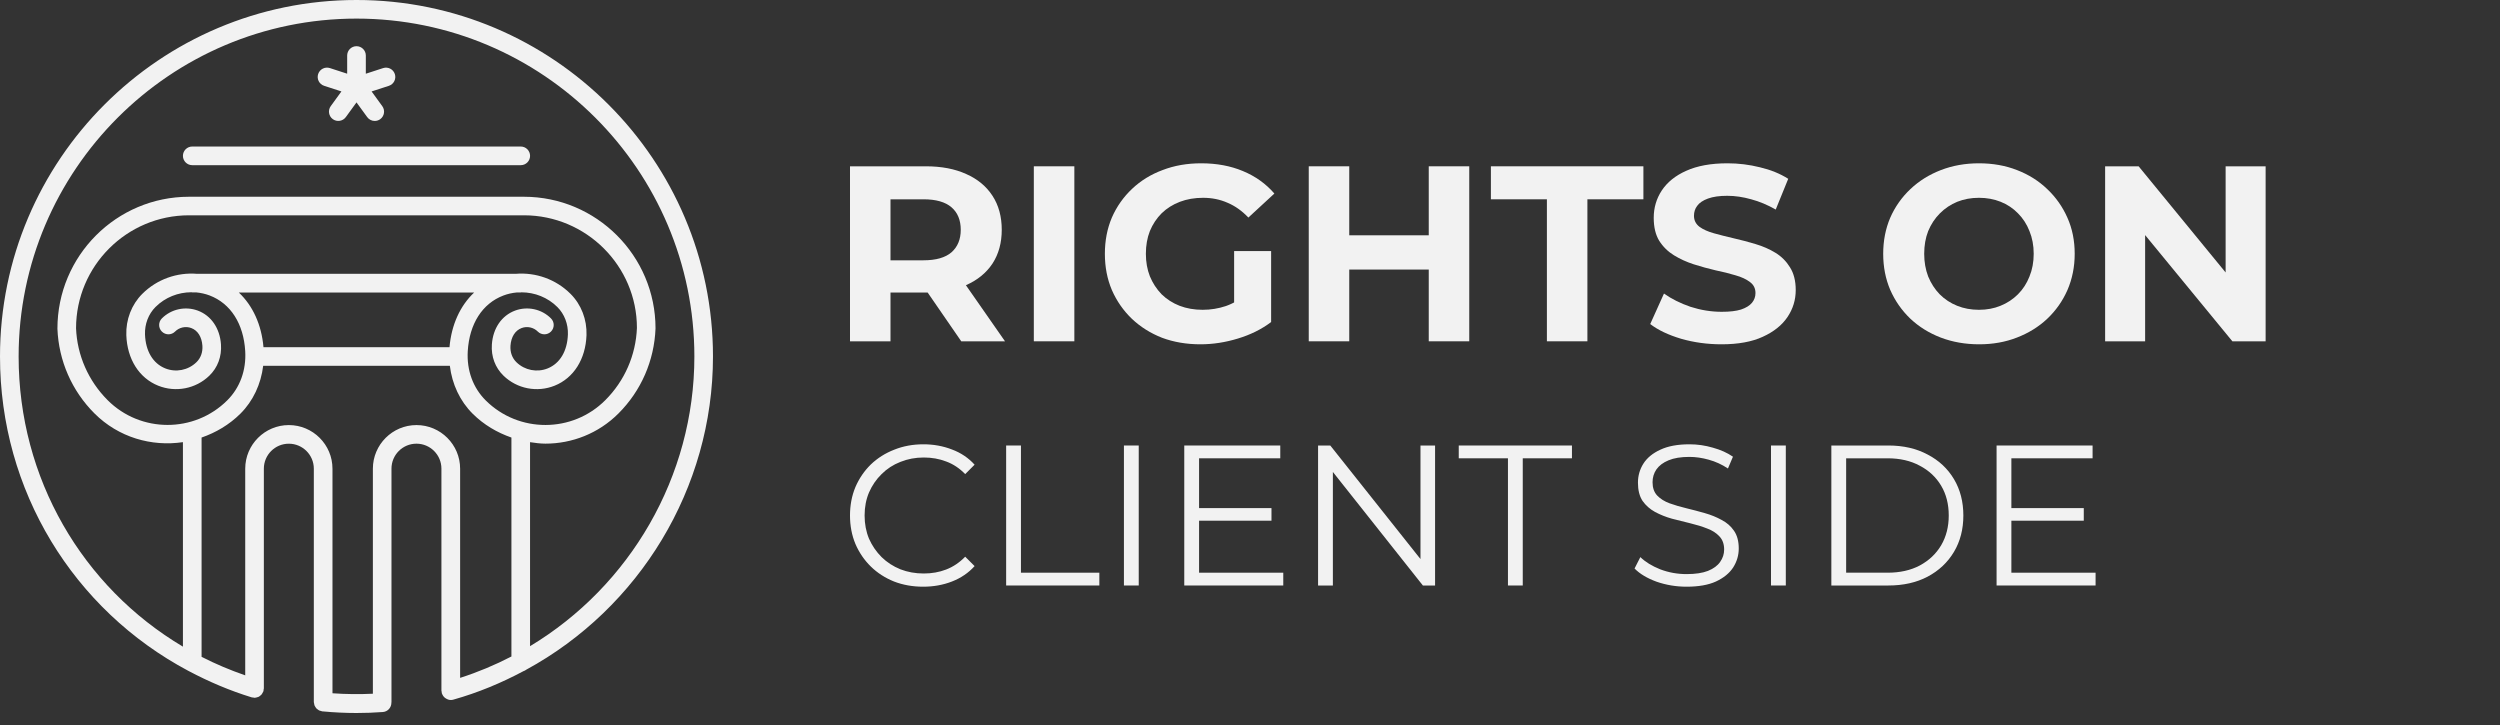 <svg width="100" height="29" viewBox="0 0 100 29" fill="none" xmlns="http://www.w3.org/2000/svg">
<rect x="0" y="0" width="100" height="29" fill="#333333" stroke="none"/>
<path d="M20.83 5.861H7.69C7.484 5.861 7.317 6.028 7.317 6.234C7.317 6.44 7.484 6.607 7.69 6.607H20.83C21.036 6.607 21.203 6.44 21.203 6.234C21.202 6.027 21.036 5.861 20.83 5.861ZM12.965 3.432L13.657 3.657L13.23 4.245C13.109 4.412 13.146 4.645 13.312 4.766C13.478 4.887 13.712 4.85 13.833 4.684L14.26 4.096L14.688 4.684C14.761 4.785 14.874 4.838 14.99 4.838C15.066 4.838 15.143 4.815 15.209 4.767C15.375 4.646 15.413 4.413 15.291 4.246L14.864 3.658L15.555 3.433C15.751 3.369 15.858 3.159 15.794 2.963C15.73 2.767 15.521 2.661 15.324 2.724L14.633 2.949V2.221C14.633 2.015 14.466 1.848 14.26 1.848C14.054 1.848 13.887 2.015 13.887 2.221V2.948L13.196 2.723C12.998 2.66 12.79 2.767 12.726 2.962C12.662 3.158 12.769 3.369 12.965 3.432ZM14.26 0C6.397 0 0 6.398 0 14.261C0 19.629 2.939 24.389 7.526 26.83C7.535 26.835 7.543 26.841 7.553 26.844C8.348 27.265 9.186 27.624 10.073 27.896C10.093 27.902 10.112 27.899 10.131 27.902C10.148 27.904 10.164 27.912 10.182 27.912C10.188 27.912 10.192 27.909 10.198 27.909C10.229 27.908 10.257 27.9 10.286 27.891C10.304 27.886 10.322 27.883 10.339 27.875C10.364 27.864 10.384 27.847 10.405 27.83C10.422 27.817 10.44 27.806 10.454 27.79C10.47 27.773 10.48 27.752 10.493 27.732C10.507 27.71 10.52 27.689 10.529 27.664C10.531 27.658 10.536 27.654 10.538 27.647C10.544 27.629 10.541 27.611 10.543 27.592C10.546 27.573 10.554 27.557 10.554 27.538V18.747C10.554 18.196 11.002 17.748 11.553 17.748C12.104 17.748 12.553 18.196 12.553 18.747V28.084C12.553 28.104 12.561 28.121 12.564 28.14C12.568 28.164 12.57 28.189 12.578 28.211C12.586 28.234 12.6 28.254 12.612 28.274C12.624 28.294 12.635 28.314 12.651 28.332C12.667 28.35 12.687 28.363 12.707 28.378C12.726 28.392 12.743 28.406 12.764 28.417C12.787 28.428 12.812 28.433 12.837 28.439C12.855 28.444 12.871 28.453 12.89 28.455C12.901 28.456 12.913 28.456 12.924 28.457C12.924 28.457 12.925 28.457 12.926 28.457C13.367 28.498 13.815 28.52 14.259 28.52C14.614 28.52 14.966 28.507 15.314 28.481C15.513 28.467 15.66 28.298 15.656 28.1C15.656 28.094 15.659 28.089 15.659 28.083V18.746C15.659 18.195 16.107 17.747 16.658 17.747C17.209 17.747 17.657 18.195 17.657 18.746V27.627C17.657 27.645 17.665 27.66 17.667 27.676C17.669 27.693 17.666 27.711 17.671 27.728C17.673 27.734 17.678 27.736 17.68 27.742C17.702 27.81 17.742 27.867 17.797 27.912C17.808 27.921 17.818 27.926 17.83 27.934C17.889 27.972 17.954 28 18.03 28H18.032C18.065 28 18.099 27.996 18.132 27.986C19.121 27.708 20.055 27.317 20.937 26.847C20.979 26.834 21.017 26.813 21.051 26.787C25.561 24.331 28.519 19.546 28.519 14.258C28.52 6.397 22.123 0 14.26 0ZM20.457 26.26C19.804 26.598 19.12 26.885 18.405 27.115V18.748C18.405 17.786 17.622 17.003 16.66 17.003C15.698 17.003 14.915 17.786 14.915 18.748V27.749C14.379 27.774 13.838 27.769 13.299 27.731V18.748C13.299 17.786 12.516 17.003 11.554 17.003C10.592 17.003 9.809 17.786 9.809 18.748V27.014C9.204 26.804 8.62 26.559 8.063 26.273V17.502C8.629 17.305 9.163 16.996 9.616 16.547C10.126 16.04 10.438 15.364 10.527 14.633H17.994C18.083 15.364 18.396 16.04 18.905 16.547C19.357 16.996 19.891 17.305 20.457 17.502V26.26ZM9.552 11.7H18.967C18.409 12.225 18.058 12.986 17.98 13.888H10.539C10.461 12.986 10.11 12.225 9.552 11.7ZM19.43 16.018C18.921 15.512 18.666 14.814 18.71 14.051C18.774 12.954 19.293 12.141 20.135 11.821C20.308 11.755 20.488 11.716 20.667 11.699H20.828C20.839 11.699 20.848 11.694 20.859 11.693C21.388 11.694 21.909 11.896 22.296 12.283C22.578 12.564 22.731 12.965 22.716 13.381C22.692 14.045 22.397 14.538 21.908 14.736C21.48 14.908 20.991 14.812 20.66 14.492C20.486 14.324 20.401 14.089 20.419 13.828C20.444 13.476 20.606 13.219 20.864 13.122C21.088 13.038 21.343 13.094 21.512 13.263C21.658 13.409 21.894 13.409 22.039 13.263C22.185 13.117 22.185 12.881 22.039 12.736C21.664 12.36 21.1 12.239 20.602 12.424C20.067 12.624 19.72 13.129 19.675 13.775C19.641 14.26 19.807 14.705 20.141 15.028C20.682 15.552 21.485 15.709 22.186 15.427C22.949 15.12 23.426 14.365 23.46 13.407C23.482 12.784 23.25 12.181 22.822 11.755C22.236 11.169 21.427 10.886 20.625 10.953H7.886C7.084 10.887 6.277 11.17 5.691 11.755C5.263 12.182 5.031 12.785 5.053 13.408C5.087 14.365 5.563 15.12 6.327 15.427C7.026 15.708 7.83 15.553 8.373 15.028C8.708 14.704 8.873 14.259 8.839 13.775C8.793 13.129 8.447 12.624 7.912 12.424C7.413 12.239 6.85 12.361 6.475 12.736C6.329 12.882 6.329 13.118 6.475 13.263C6.621 13.409 6.857 13.409 7.002 13.263C7.171 13.094 7.425 13.038 7.651 13.122C7.909 13.218 8.071 13.475 8.096 13.827C8.114 14.088 8.029 14.324 7.855 14.491C7.524 14.811 7.034 14.907 6.607 14.734C6.118 14.537 5.824 14.043 5.8 13.379C5.785 12.963 5.938 12.562 6.22 12.28C6.607 11.893 7.128 11.691 7.658 11.69C7.669 11.691 7.678 11.696 7.689 11.696H7.849C8.029 11.713 8.209 11.752 8.384 11.818C9.226 12.138 9.745 12.951 9.809 14.048C9.853 14.81 9.598 15.509 9.089 16.015C7.769 17.328 5.623 17.324 4.306 16.007C3.534 15.235 3.085 14.209 3.042 13.132C3.042 10.64 5.07 8.612 7.562 8.612H20.957C23.449 8.612 25.477 10.64 25.477 13.117C25.434 14.208 24.985 15.234 24.213 16.006C22.896 17.327 20.75 17.33 19.43 16.018ZM21.202 25.847V17.687C21.406 17.717 21.611 17.746 21.817 17.746C22.875 17.746 23.935 17.343 24.739 16.538C25.645 15.632 26.171 14.43 26.221 13.136C26.221 10.233 23.859 7.87 20.956 7.87H7.562C4.659 7.87 2.296 10.232 2.297 13.15C2.347 14.429 2.873 15.632 3.779 16.537C4.741 17.498 6.063 17.873 7.317 17.686V25.866C3.29 23.474 0.745 19.127 0.745 14.259C0.745 6.807 6.808 0.744 14.26 0.744C21.712 0.744 27.775 6.807 27.775 14.259C27.775 19.072 25.191 23.446 21.202 25.847Z" fill="#F2F2F2"/>
<path d="M84.205 13.652V6.652H85.545L89.675 11.692H89.025V6.652H90.625V13.652H89.295L85.155 8.612H85.805V13.652H84.205Z" fill="#F2F2F2"/>
<path d="M79.168 13.772C78.614 13.772 78.101 13.682 77.628 13.502C77.161 13.322 76.754 13.069 76.408 12.742C76.068 12.415 75.801 12.032 75.608 11.592C75.421 11.152 75.328 10.672 75.328 10.152C75.328 9.632 75.421 9.152 75.608 8.712C75.801 8.272 76.071 7.889 76.418 7.562C76.764 7.235 77.171 6.982 77.638 6.802C78.104 6.622 78.611 6.532 79.158 6.532C79.711 6.532 80.218 6.622 80.678 6.802C81.144 6.982 81.548 7.235 81.888 7.562C82.234 7.889 82.504 8.272 82.698 8.712C82.891 9.145 82.988 9.625 82.988 10.152C82.988 10.672 82.891 11.155 82.698 11.602C82.504 12.042 82.234 12.425 81.888 12.752C81.548 13.072 81.144 13.322 80.678 13.502C80.218 13.682 79.714 13.772 79.168 13.772ZM79.158 12.392C79.471 12.392 79.758 12.339 80.018 12.232C80.284 12.125 80.518 11.972 80.718 11.772C80.918 11.572 81.071 11.335 81.178 11.062C81.291 10.789 81.348 10.485 81.348 10.152C81.348 9.819 81.291 9.515 81.178 9.242C81.071 8.969 80.918 8.732 80.718 8.532C80.524 8.332 80.294 8.179 80.028 8.072C79.761 7.965 79.471 7.912 79.158 7.912C78.844 7.912 78.554 7.965 78.288 8.072C78.028 8.179 77.798 8.332 77.598 8.532C77.398 8.732 77.241 8.969 77.128 9.242C77.021 9.515 76.968 9.819 76.968 10.152C76.968 10.479 77.021 10.782 77.128 11.062C77.241 11.335 77.394 11.572 77.588 11.772C77.788 11.972 78.021 12.125 78.288 12.232C78.554 12.339 78.844 12.392 79.158 12.392Z" fill="#F2F2F2"/>
<path d="M68.859 13.772C68.299 13.772 67.762 13.699 67.249 13.552C66.735 13.399 66.322 13.202 66.009 12.962L66.559 11.742C66.859 11.955 67.212 12.132 67.619 12.272C68.032 12.405 68.449 12.472 68.869 12.472C69.189 12.472 69.445 12.442 69.639 12.382C69.839 12.315 69.985 12.225 70.079 12.112C70.172 11.999 70.219 11.869 70.219 11.722C70.219 11.535 70.145 11.389 69.999 11.282C69.852 11.169 69.659 11.079 69.419 11.012C69.179 10.939 68.912 10.872 68.619 10.812C68.332 10.745 68.042 10.665 67.749 10.572C67.462 10.479 67.199 10.359 66.959 10.212C66.719 10.065 66.522 9.872 66.369 9.632C66.222 9.392 66.149 9.085 66.149 8.712C66.149 8.312 66.255 7.949 66.469 7.622C66.689 7.289 67.015 7.025 67.449 6.832C67.889 6.632 68.439 6.532 69.099 6.532C69.539 6.532 69.972 6.585 70.399 6.692C70.825 6.792 71.202 6.945 71.529 7.152L71.029 8.382C70.702 8.195 70.375 8.059 70.049 7.972C69.722 7.879 69.402 7.832 69.089 7.832C68.775 7.832 68.519 7.869 68.319 7.942C68.119 8.015 67.975 8.112 67.889 8.232C67.802 8.345 67.759 8.479 67.759 8.632C67.759 8.812 67.832 8.959 67.979 9.072C68.125 9.179 68.319 9.265 68.559 9.332C68.799 9.399 69.062 9.465 69.349 9.532C69.642 9.599 69.932 9.675 70.219 9.762C70.512 9.849 70.779 9.965 71.019 10.112C71.259 10.259 71.452 10.452 71.599 10.692C71.752 10.932 71.829 11.235 71.829 11.602C71.829 11.995 71.719 12.355 71.499 12.682C71.279 13.009 70.949 13.272 70.509 13.472C70.075 13.672 69.525 13.772 68.859 13.772Z" fill="#F2F2F2"/>
<path d="M61.876 13.652V7.972H59.636V6.652H65.736V7.972H63.496V13.652H61.876Z" fill="#F2F2F2"/>
<path d="M57.15 6.652H58.77V13.652H57.15V6.652ZM53.97 13.652H52.35V6.652H53.97V13.652ZM57.27 10.782H53.85V9.412H57.27V10.782Z" fill="#F2F2F2"/>
<path d="M48.015 13.772C47.461 13.772 46.951 13.685 46.485 13.512C46.025 13.332 45.621 13.079 45.275 12.752C44.935 12.425 44.668 12.042 44.475 11.602C44.288 11.162 44.195 10.679 44.195 10.152C44.195 9.625 44.288 9.142 44.475 8.702C44.668 8.262 44.938 7.879 45.285 7.552C45.631 7.225 46.038 6.975 46.505 6.802C46.971 6.622 47.485 6.532 48.045 6.532C48.665 6.532 49.221 6.635 49.715 6.842C50.215 7.049 50.635 7.349 50.975 7.742L49.935 8.702C49.681 8.435 49.405 8.239 49.105 8.112C48.805 7.979 48.478 7.912 48.125 7.912C47.785 7.912 47.475 7.965 47.195 8.072C46.915 8.179 46.671 8.332 46.465 8.532C46.265 8.732 46.108 8.969 45.995 9.242C45.888 9.515 45.835 9.819 45.835 10.152C45.835 10.479 45.888 10.779 45.995 11.052C46.108 11.325 46.265 11.565 46.465 11.772C46.671 11.972 46.911 12.125 47.185 12.232C47.465 12.339 47.771 12.392 48.105 12.392C48.425 12.392 48.735 12.342 49.035 12.242C49.341 12.135 49.638 11.959 49.925 11.712L50.845 12.882C50.465 13.169 50.021 13.389 49.515 13.542C49.015 13.695 48.515 13.772 48.015 13.772ZM49.365 12.672V10.042H50.845V12.882L49.365 12.672Z" fill="#F2F2F2"/>
<path d="M41.353 13.652V6.652H42.974V13.652H41.353Z" fill="#F2F2F2"/>
<path d="M34 13.652V6.652H37.03C37.657 6.652 38.197 6.755 38.65 6.962C39.103 7.162 39.453 7.452 39.7 7.832C39.947 8.212 40.07 8.665 40.07 9.192C40.07 9.712 39.947 10.162 39.7 10.542C39.453 10.915 39.103 11.202 38.65 11.402C38.197 11.602 37.657 11.702 37.03 11.702H34.9L35.62 10.992V13.652H34ZM38.45 13.652L36.7 11.112H38.43L40.2 13.652H38.45ZM35.62 11.172L34.9 10.412H36.94C37.44 10.412 37.813 10.305 38.06 10.092C38.307 9.872 38.43 9.572 38.43 9.192C38.43 8.805 38.307 8.505 38.06 8.292C37.813 8.079 37.44 7.972 36.94 7.972H34.9L35.62 7.202V11.172Z" fill="#F2F2F2"/>
<path d="M80.391 20.324H83.351V20.828H80.391V20.324ZM80.455 22.908H83.823V23.42H79.863V17.82H83.703V18.332H80.455V22.908Z" fill="#F2F2F2"/>
<path d="M73.254 23.42V17.82H75.534C76.131 17.82 76.654 17.94 77.102 18.18C77.555 18.415 77.907 18.743 78.158 19.164C78.409 19.585 78.534 20.071 78.534 20.62C78.534 21.169 78.409 21.655 78.158 22.076C77.907 22.497 77.555 22.828 77.102 23.068C76.654 23.303 76.131 23.42 75.534 23.42H73.254ZM73.846 22.908H75.502C75.998 22.908 76.427 22.812 76.79 22.62C77.158 22.423 77.443 22.153 77.646 21.812C77.849 21.465 77.95 21.068 77.95 20.62C77.95 20.167 77.849 19.769 77.646 19.428C77.443 19.087 77.158 18.82 76.79 18.628C76.427 18.431 75.998 18.332 75.502 18.332H73.846V22.908Z" fill="#F2F2F2"/>
<path d="M70.84 23.42V17.82H71.432V23.42H70.84Z" fill="#F2F2F2"/>
<path d="M67.462 23.468C67.046 23.468 66.646 23.401 66.262 23.268C65.883 23.129 65.59 22.953 65.382 22.74L65.614 22.284C65.811 22.476 66.075 22.639 66.406 22.772C66.742 22.9 67.094 22.964 67.462 22.964C67.814 22.964 68.099 22.921 68.318 22.836C68.542 22.745 68.704 22.625 68.806 22.476C68.912 22.327 68.966 22.161 68.966 21.98C68.966 21.761 68.902 21.585 68.774 21.452C68.651 21.319 68.489 21.215 68.286 21.14C68.083 21.06 67.859 20.991 67.614 20.932C67.368 20.873 67.123 20.812 66.878 20.748C66.632 20.679 66.406 20.588 66.198 20.476C65.995 20.364 65.83 20.217 65.702 20.036C65.579 19.849 65.518 19.607 65.518 19.308C65.518 19.031 65.59 18.777 65.734 18.548C65.883 18.313 66.11 18.127 66.414 17.988C66.718 17.844 67.107 17.772 67.582 17.772C67.897 17.772 68.209 17.817 68.518 17.908C68.827 17.993 69.094 18.113 69.318 18.268L69.118 18.74C68.878 18.58 68.622 18.463 68.35 18.388C68.083 18.313 67.825 18.276 67.574 18.276C67.238 18.276 66.96 18.321 66.742 18.412C66.523 18.503 66.361 18.625 66.254 18.78C66.153 18.929 66.102 19.1 66.102 19.292C66.102 19.511 66.163 19.687 66.286 19.82C66.414 19.953 66.579 20.057 66.782 20.132C66.99 20.207 67.216 20.273 67.462 20.332C67.707 20.391 67.95 20.455 68.19 20.524C68.435 20.593 68.659 20.684 68.862 20.796C69.07 20.903 69.235 21.047 69.358 21.228C69.486 21.409 69.55 21.647 69.55 21.94C69.55 22.212 69.475 22.465 69.326 22.7C69.177 22.929 68.947 23.116 68.638 23.26C68.334 23.399 67.942 23.468 67.462 23.468Z" fill="#F2F2F2"/>
<path d="M60.318 23.42V18.332H58.35V17.82H62.878V18.332H60.91V23.42H60.318Z" fill="#F2F2F2"/>
<path d="M52.723 23.42V17.82H53.211L57.075 22.684H56.819V17.82H57.403V23.42H56.915L53.059 18.556H53.315V23.42H52.723Z" fill="#F2F2F2"/>
<path d="M47.899 20.324H50.859V20.828H47.899V20.324ZM47.963 22.908H51.331V23.42H47.371V17.82H51.211V18.332H47.963V22.908Z" fill="#F2F2F2"/>
<path d="M44.957 23.42V17.82H45.549V23.42H44.957Z" fill="#F2F2F2"/>
<path d="M40.246 23.42V17.82H40.838V22.908H43.974V23.42H40.246Z" fill="#F2F2F2"/>
<path d="M36.928 23.468C36.507 23.468 36.117 23.399 35.76 23.26C35.403 23.116 35.093 22.916 34.832 22.66C34.571 22.404 34.365 22.103 34.216 21.756C34.072 21.409 34 21.031 34 20.62C34 20.209 34.072 19.831 34.216 19.484C34.365 19.137 34.571 18.836 34.832 18.58C35.099 18.324 35.411 18.127 35.768 17.988C36.125 17.844 36.515 17.772 36.936 17.772C37.341 17.772 37.723 17.841 38.08 17.98C38.437 18.113 38.739 18.316 38.984 18.588L38.608 18.964C38.379 18.729 38.125 18.561 37.848 18.46C37.571 18.353 37.272 18.3 36.952 18.3C36.616 18.3 36.304 18.359 36.016 18.476C35.728 18.588 35.477 18.751 35.264 18.964C35.051 19.172 34.883 19.417 34.76 19.7C34.643 19.977 34.584 20.284 34.584 20.62C34.584 20.956 34.643 21.265 34.76 21.548C34.883 21.825 35.051 22.071 35.264 22.284C35.477 22.492 35.728 22.655 36.016 22.772C36.304 22.884 36.616 22.94 36.952 22.94C37.272 22.94 37.571 22.887 37.848 22.78C38.125 22.673 38.379 22.503 38.608 22.268L38.984 22.644C38.739 22.916 38.437 23.121 38.08 23.26C37.723 23.399 37.339 23.468 36.928 23.468Z" fill="#F2F2F2"/>
</svg>
